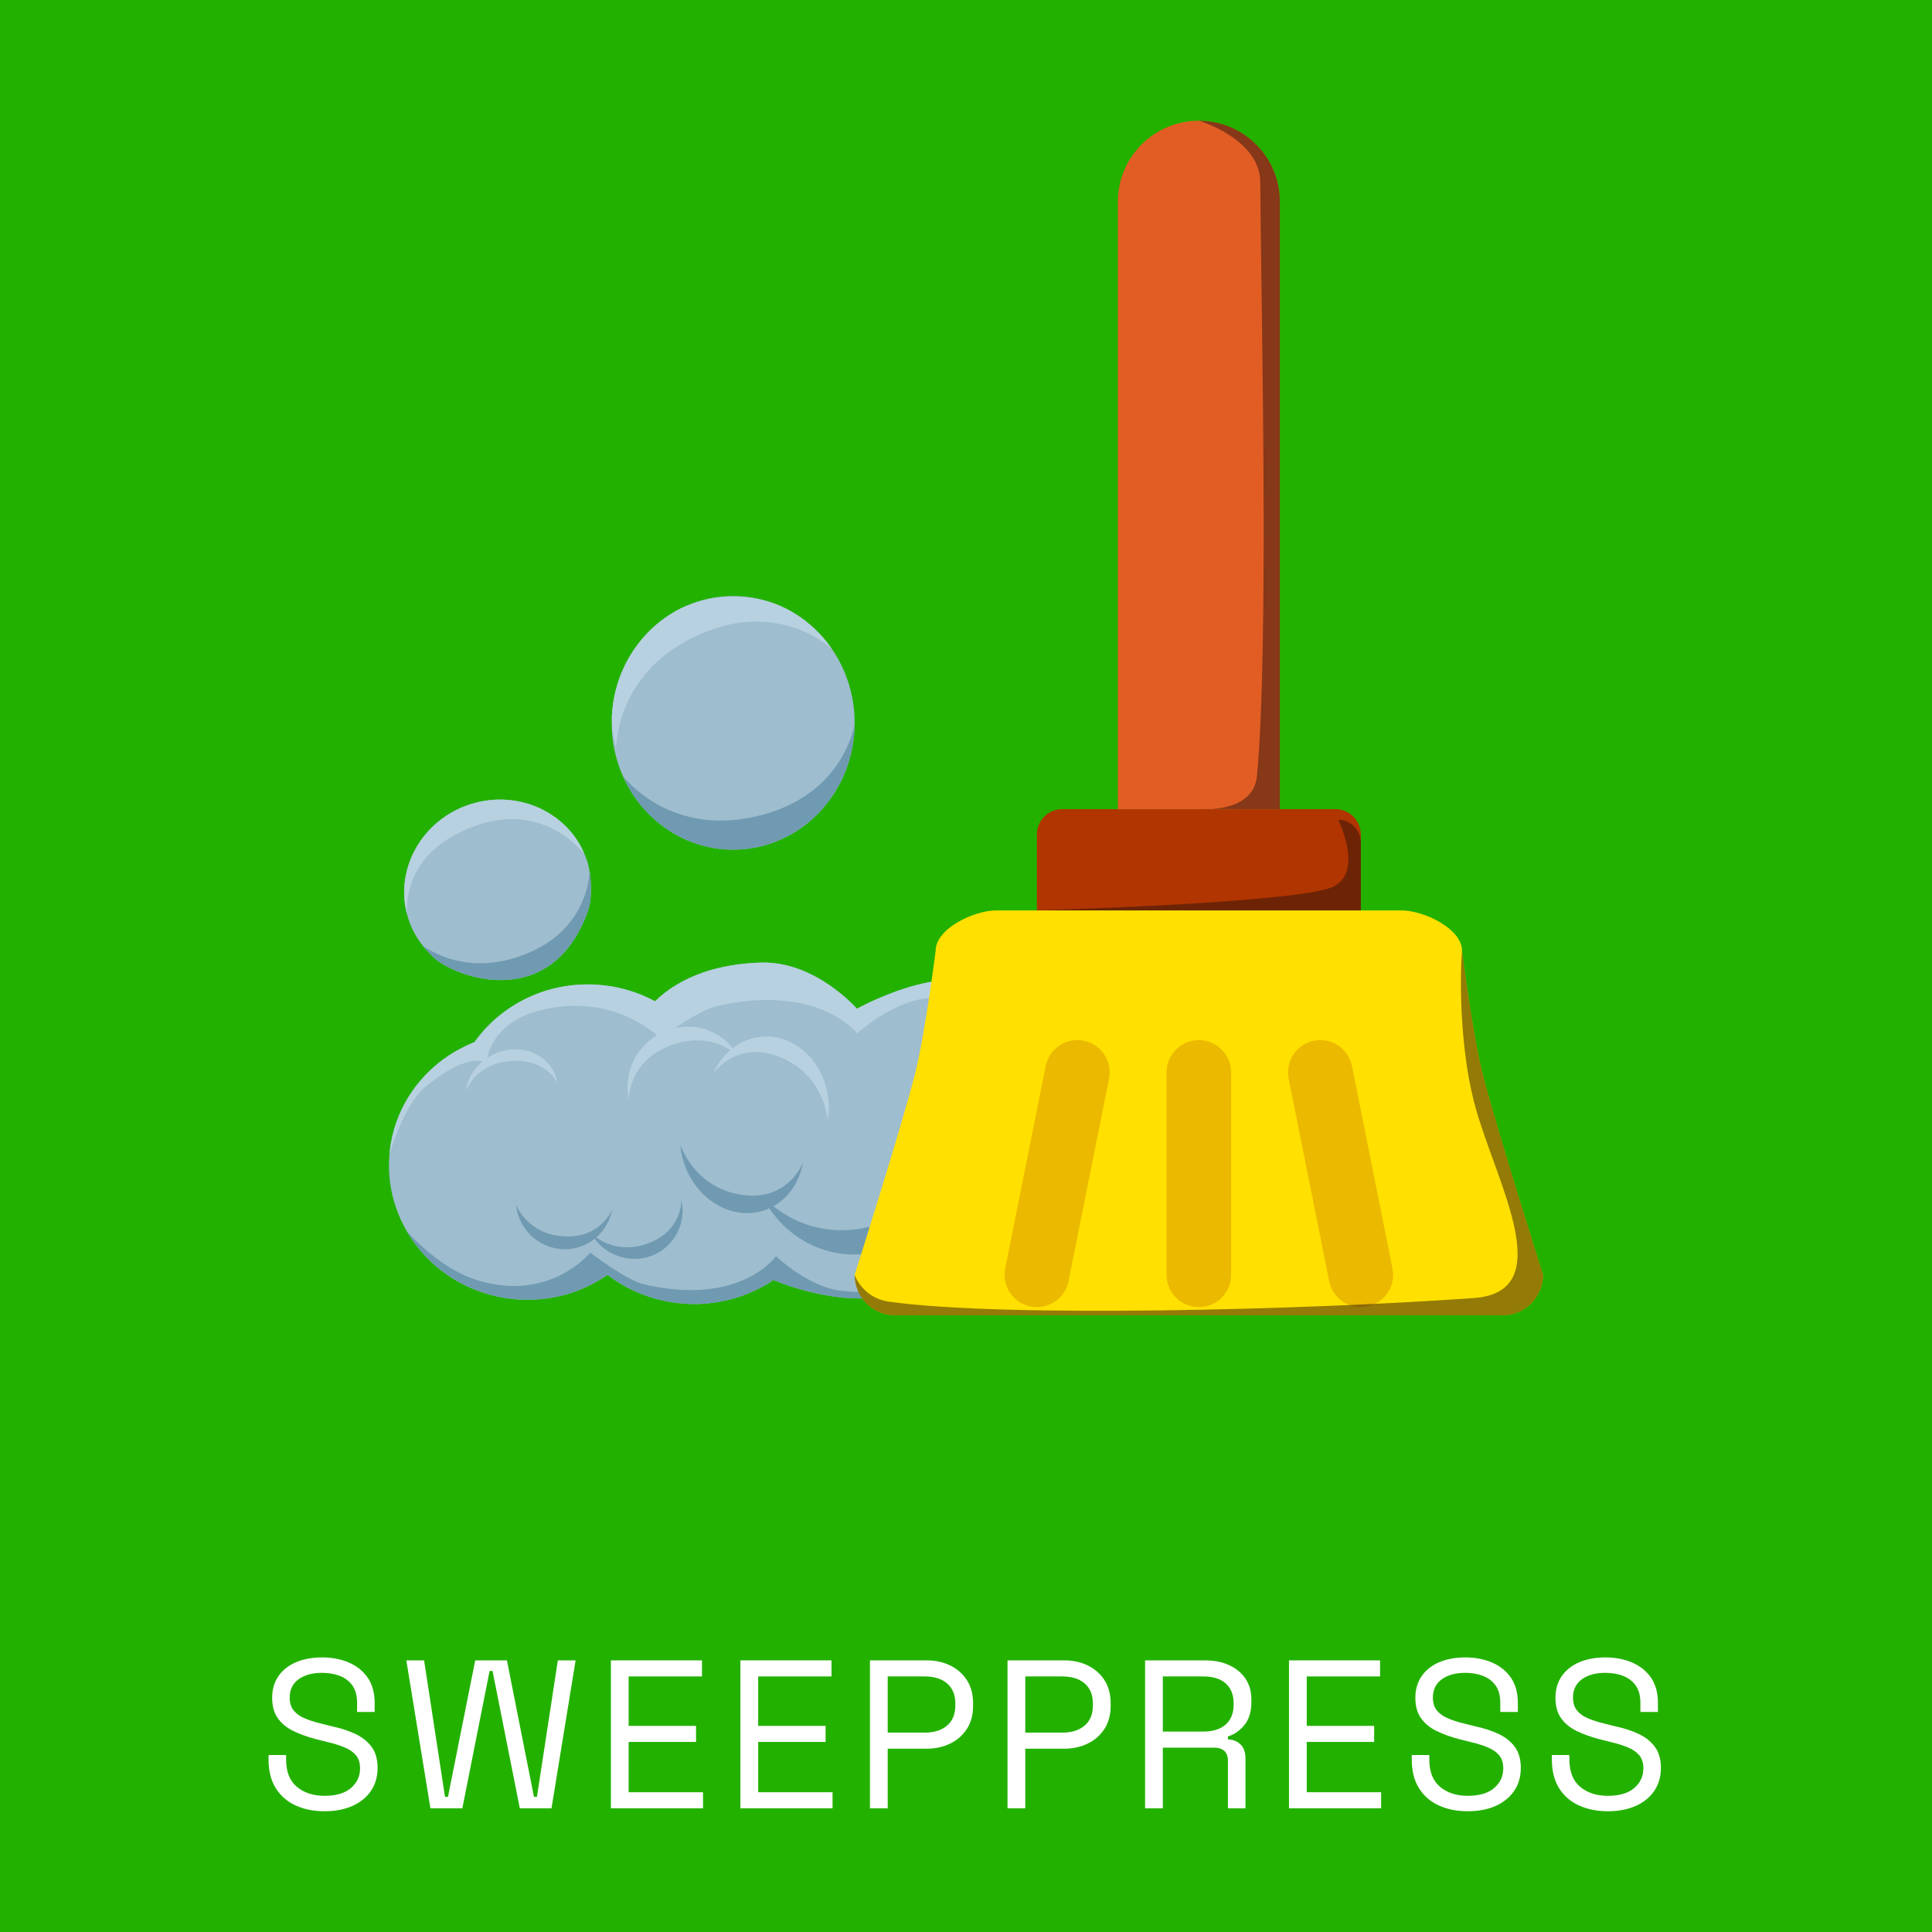 <?xml version="1.0" encoding="UTF-8" standalone="no"?>
<svg xmlns="http://www.w3.org/2000/svg" xmlns:xlink="http://www.w3.org/1999/xlink" xmlns:serif="http://www.serif.com/" width="1024px" height="1024px" version="1.1" xml:space="preserve" style="fill-rule:evenodd;clip-rule:evenodd;stroke-linecap:round;stroke-linejoin:round;stroke-miterlimit:1.5;">
  <rect width="100%" height="100%" fill="#333333" stroke="none"/>
  <g id="sweeppress-color">
    <rect x="0" y="0" width="1024" height="1024" style="fill:rgb(35,177,0);stroke:rgb(35,177,0);stroke-width:1px;"></rect>
    <path d="M172.024,960C166.349,960 161.272,958.992 156.792,956.976C152.312,954.96 148.784,951.917 146.208,947.848C143.632,943.779 142.344,938.683 142.344,932.56L142.344,930.208L151.64,930.208L151.64,932.56C151.64,939.056 153.544,943.891 157.352,947.064C161.16,950.237 166.051,951.824 172.024,951.824C178.147,951.824 182.813,950.443 186.024,947.68C189.235,944.917 190.84,941.445 190.84,937.264C190.84,934.352 190.112,932.037 188.656,930.32C187.2,928.603 185.165,927.203 182.552,926.12C179.939,925.037 176.877,924.085 173.368,923.264L167.544,921.808C162.989,920.613 158.957,919.157 155.448,917.44C151.939,915.723 149.195,913.464 147.216,910.664C145.237,907.864 144.248,904.261 144.248,899.856C144.248,895.451 145.349,891.643 147.552,888.432C149.755,885.221 152.853,882.757 156.848,881.04C160.843,879.323 165.453,878.464 170.68,878.464C175.981,878.464 180.741,879.379 184.96,881.208C189.179,883.037 192.501,885.725 194.928,889.272C197.355,892.819 198.568,897.28 198.568,902.656L198.568,907.36L189.272,907.36L189.272,902.656C189.272,898.848 188.469,895.787 186.864,893.472C185.259,891.157 183.056,889.44 180.256,888.32C177.456,887.2 174.264,886.64 170.68,886.64C165.528,886.64 161.384,887.779 158.248,890.056C155.112,892.333 153.544,895.563 153.544,899.744C153.544,902.507 154.216,904.747 155.56,906.464C156.904,908.181 158.808,909.581 161.272,910.664C163.736,911.747 166.685,912.699 170.12,913.52L175.944,914.976C180.499,915.947 184.587,917.272 188.208,918.952C191.829,920.632 194.723,922.909 196.888,925.784C199.053,928.659 200.136,932.411 200.136,937.04C200.136,941.669 198.979,945.701 196.664,949.136C194.349,952.571 191.083,955.24 186.864,957.144C182.645,959.048 177.699,960 172.024,960Z" style="fill:white;fill-rule:nonzero;"></path>
    <path d="M228.136,958.432L215.368,880.032L224.776,880.032L235.864,952.384L237.432,952.384L251.88,880.032L268.68,880.032L283.016,952.384L284.584,952.384L295.672,880.032L305.08,880.032L292.312,958.432L275.512,958.432L261.064,885.632L259.496,885.632L245.048,958.432L228.136,958.432Z" style="fill:white;fill-rule:nonzero;"></path>
    <path d="M323.784,958.432L323.784,880.032L372.056,880.032L372.056,888.544L333.192,888.544L333.192,914.752L368.92,914.752L368.92,923.264L333.192,923.264L333.192,949.92L372.616,949.92L372.616,958.432L323.784,958.432Z" style="fill:white;fill-rule:nonzero;"></path>
    <path d="M392.44,958.432L392.44,880.032L440.712,880.032L440.712,888.544L401.848,888.544L401.848,914.752L437.576,914.752L437.576,923.264L401.848,923.264L401.848,949.92L441.272,949.92L441.272,958.432L392.44,958.432Z" style="fill:white;fill-rule:nonzero;"></path>
    <path d="M461.096,958.432L461.096,880.032L491.112,880.032C495.816,880.032 500.016,880.947 503.712,882.776C507.408,884.605 510.339,887.2 512.504,890.56C514.669,893.92 515.752,897.989 515.752,902.768L515.752,904.224C515.752,908.928 514.651,912.979 512.448,916.376C510.245,919.773 507.277,922.368 503.544,924.16C499.811,925.952 495.667,926.848 491.112,926.848L470.504,926.848L470.504,958.432L461.096,958.432ZM470.504,918.336L490.104,918.336C495.107,918.336 499.064,917.085 501.976,914.584C504.888,912.083 506.344,908.555 506.344,904L506.344,902.88C506.344,898.325 504.907,894.797 502.032,892.296C499.157,889.795 495.181,888.544 490.104,888.544L470.504,888.544L470.504,918.336Z" style="fill:white;fill-rule:nonzero;"></path>
    <path d="M534.008,958.432L534.008,880.032L564.024,880.032C568.728,880.032 572.928,880.947 576.624,882.776C580.32,884.605 583.251,887.2 585.416,890.56C587.581,893.92 588.664,897.989 588.664,902.768L588.664,904.224C588.664,908.928 587.563,912.979 585.36,916.376C583.157,919.773 580.189,922.368 576.456,924.16C572.723,925.952 568.579,926.848 564.024,926.848L543.416,926.848L543.416,958.432L534.008,958.432ZM543.416,918.336L563.016,918.336C568.019,918.336 571.976,917.085 574.888,914.584C577.8,912.083 579.256,908.555 579.256,904L579.256,902.88C579.256,898.325 577.819,894.797 574.944,892.296C572.069,889.795 568.093,888.544 563.016,888.544L543.416,888.544L543.416,918.336Z" style="fill:white;fill-rule:nonzero;"></path>
    <path d="M606.92,958.432L606.92,880.032L638.616,880.032C643.469,880.032 647.744,880.872 651.44,882.552C655.136,884.232 658.029,886.621 660.12,889.72C662.211,892.819 663.256,896.533 663.256,900.864L663.256,902.096C663.256,907.248 662.024,911.317 659.56,914.304C657.096,917.291 654.184,919.307 650.824,920.352L650.824,921.92C653.512,921.995 655.733,922.872 657.488,924.552C659.243,926.232 660.12,928.752 660.12,932.112L660.12,958.432L650.824,958.432L650.824,933.232C650.824,930.992 650.208,929.275 648.976,928.08C647.744,926.885 645.896,926.288 643.432,926.288L616.328,926.288L616.328,958.432L606.92,958.432ZM616.328,917.776L637.72,917.776C642.872,917.776 646.848,916.525 649.648,914.024C652.448,911.523 653.848,908.032 653.848,903.552L653.848,902.768C653.848,898.288 652.467,894.797 649.704,892.296C646.941,889.795 642.947,888.544 637.72,888.544L616.328,888.544L616.328,917.776Z" style="fill:white;fill-rule:nonzero;"></path>
    <path d="M683.192,958.432L683.192,880.032L731.464,880.032L731.464,888.544L692.6,888.544L692.6,914.752L728.328,914.752L728.328,923.264L692.6,923.264L692.6,949.92L732.024,949.92L732.024,958.432L683.192,958.432Z" style="fill:white;fill-rule:nonzero;"></path>
    <path d="M777.944,960C772.269,960 767.192,958.992 762.712,956.976C758.232,954.96 754.704,951.917 752.128,947.848C749.552,943.779 748.264,938.683 748.264,932.56L748.264,930.208L757.56,930.208L757.56,932.56C757.56,939.056 759.464,943.891 763.272,947.064C767.08,950.237 771.971,951.824 777.944,951.824C784.067,951.824 788.733,950.443 791.944,947.68C795.155,944.917 796.76,941.445 796.76,937.264C796.76,934.352 796.032,932.037 794.576,930.32C793.12,928.603 791.085,927.203 788.472,926.12C785.859,925.037 782.797,924.085 779.288,923.264L773.464,921.808C768.909,920.613 764.877,919.157 761.368,917.44C757.859,915.723 755.115,913.464 753.136,910.664C751.157,907.864 750.168,904.261 750.168,899.856C750.168,895.451 751.269,891.643 753.472,888.432C755.675,885.221 758.773,882.757 762.768,881.04C766.763,879.323 771.373,878.464 776.6,878.464C781.901,878.464 786.661,879.379 790.88,881.208C795.099,883.037 798.421,885.725 800.848,889.272C803.275,892.819 804.488,897.28 804.488,902.656L804.488,907.36L795.192,907.36L795.192,902.656C795.192,898.848 794.389,895.787 792.784,893.472C791.179,891.157 788.976,889.44 786.176,888.32C783.376,887.2 780.184,886.64 776.6,886.64C771.448,886.64 767.304,887.779 764.168,890.056C761.032,892.333 759.464,895.563 759.464,899.744C759.464,902.507 760.136,904.747 761.48,906.464C762.824,908.181 764.728,909.581 767.192,910.664C769.656,911.747 772.605,912.699 776.04,913.52L781.864,914.976C786.419,915.947 790.507,917.272 794.128,918.952C797.749,920.632 800.643,922.909 802.808,925.784C804.973,928.659 806.056,932.411 806.056,937.04C806.056,941.669 804.899,945.701 802.584,949.136C800.269,952.571 797.003,955.24 792.784,957.144C788.565,959.048 783.619,960 777.944,960Z" style="fill:white;fill-rule:nonzero;"></path>
    <path d="M852.2,960C846.525,960 841.448,958.992 836.968,956.976C832.488,954.96 828.96,951.917 826.384,947.848C823.808,943.779 822.52,938.683 822.52,932.56L822.52,930.208L831.816,930.208L831.816,932.56C831.816,939.056 833.72,943.891 837.528,947.064C841.336,950.237 846.227,951.824 852.2,951.824C858.323,951.824 862.989,950.443 866.2,947.68C869.411,944.917 871.016,941.445 871.016,937.264C871.016,934.352 870.288,932.037 868.832,930.32C867.376,928.603 865.341,927.203 862.728,926.12C860.115,925.037 857.053,924.085 853.544,923.264L847.72,921.808C843.165,920.613 839.133,919.157 835.624,917.44C832.115,915.723 829.371,913.464 827.392,910.664C825.413,907.864 824.424,904.261 824.424,899.856C824.424,895.451 825.525,891.643 827.728,888.432C829.931,885.221 833.029,882.757 837.024,881.04C841.019,879.323 845.629,878.464 850.856,878.464C856.157,878.464 860.917,879.379 865.136,881.208C869.355,883.037 872.677,885.725 875.104,889.272C877.531,892.819 878.744,897.28 878.744,902.656L878.744,907.36L869.448,907.36L869.448,902.656C869.448,898.848 868.645,895.787 867.04,893.472C865.435,891.157 863.232,889.44 860.432,888.32C857.632,887.2 854.44,886.64 850.856,886.64C845.704,886.64 841.56,887.779 838.424,890.056C835.288,892.333 833.72,895.563 833.72,899.744C833.72,902.507 834.392,904.747 835.736,906.464C837.08,908.181 838.984,909.581 841.448,910.664C843.912,911.747 846.861,912.699 850.296,913.52L856.12,914.976C860.675,915.947 864.763,917.272 868.384,918.952C872.005,920.632 874.899,922.909 877.064,925.784C879.229,928.659 880.312,932.411 880.312,937.04C880.312,941.669 879.155,945.701 876.84,949.136C874.525,952.571 871.259,955.24 867.04,957.144C862.821,959.048 857.875,960 852.2,960Z" style="fill:white;fill-rule:nonzero;"></path>
    <g>
      <g id="Dust">
        <path d="M454.174,534.653C454.174,534.653 432.155,509.323 403.301,510.198C381.526,510.859 361.455,516.895 347.178,530.699C337.93,525.711 327.425,522.59 316.178,521.902C289.641,520.277 265.55,532.593 251.5,552.343C230.242,560.76 213.426,578.744 207.969,602.091C199.057,640.22 223.798,678.306 263.184,687.089C284.429,691.827 305.623,687.077 322.035,675.715C330.329,682.091 340.185,686.788 351.166,689.273C385.546,697.05 409.935,678.391 409.935,678.391C409.935,678.391 491.562,714.621 510.404,647.849C521.665,607.94 540.312,548.928 530.664,532.199C513.179,501.881 454.174,534.653 454.174,534.653Z" style="fill:rgb(158,189,206);"></path>
        <clipPath id="_clip1">
          <path d="M454.174,534.653C454.174,534.653 432.155,509.323 403.301,510.198C381.526,510.859 361.455,516.895 347.178,530.699C337.93,525.711 327.425,522.59 316.178,521.902C289.641,520.277 265.55,532.593 251.5,552.343C230.242,560.76 213.426,578.744 207.969,602.091C199.057,640.22 223.798,678.306 263.184,687.089C284.429,691.827 305.623,687.077 322.035,675.715C330.329,682.091 340.185,686.788 351.166,689.273C385.546,697.05 409.935,678.391 409.935,678.391C409.935,678.391 491.562,714.621 510.404,647.849C521.665,607.94 540.312,548.928 530.664,532.199C513.179,501.881 454.174,534.653 454.174,534.653Z"></path>
        </clipPath>
        <g clip-path="url(#_clip1)">
          <path d="M530.664,532.199C513.179,501.881 454.174,534.653 454.174,534.653C454.174,534.653 432.155,509.323 403.301,510.198C381.526,510.859 361.455,516.895 347.178,530.699C337.93,525.711 327.425,522.59 316.178,521.902C289.641,520.277 265.55,532.593 251.5,552.343C243.653,555.45 215.984,560.804 209.437,569.554C198.249,584.508 206.593,608.55 203.151,623.278C203.089,623.543 211.291,587.78 225.458,576.074C249.096,556.543 257.873,563.325 257.873,563.325C257.873,563.325 258.561,543.155 285.076,535.834C324.963,524.821 349.967,550.231 349.967,550.231C349.967,550.231 369.846,535.534 380.003,533.235C434.114,520.988 454.322,547.732 454.322,547.732C454.322,547.732 471.638,531.734 490.039,529.278C509.857,526.632 530.706,531.619 530.664,532.199Z" style="fill:rgb(183,209,224);"></path>
          <path d="M425.645,615.846C423.614,627.829 416.082,637.877 404.922,641.553C387.941,647.146 368.949,635.883 362.537,616.417C361.484,613.22 360.835,610 360.561,606.825C360.511,606.244 367.585,629.909 393.783,633.366C417.902,636.549 425.647,616.395 425.645,615.846Z" style="fill:rgb(112,154,177);"></path>
          <path d="M500.166,606.5C503.325,623.85 497.764,641.928 483.89,653.632C462.781,671.439 430.367,667.789 411.553,645.486C408.463,641.823 405.931,637.884 403.951,633.779C403.588,633.028 425.445,660.579 464.086,649.364C499.661,639.039 500.444,607.238 500.166,606.5Z" style="fill:rgb(112,154,177);"></path>
          <path d="M361.102,635.862C363.069,644.405 360.671,653.689 353.956,660.144C343.738,669.966 327.37,669.542 317.427,659.199C315.795,657.5 314.436,655.639 313.351,653.671C313.152,653.311 324.739,666.148 343.911,658.866C361.561,652.162 361.258,636.219 361.102,635.862Z" style="fill:rgb(112,154,177);"></path>
          <path d="M324.455,640.858C322.939,649.493 317.113,657.109 308.413,660.438C295.176,665.502 280.267,658.735 275.139,645.334C274.297,643.134 273.771,640.89 273.539,638.655C273.496,638.246 279.165,654.583 299.66,655.347C318.527,656.049 324.459,641.247 324.455,640.858Z" style="fill:rgb(112,154,177);"></path>
          <path d="M246.929,578.491C247.857,570.669 252.937,563.174 260.997,559.08C273.262,552.852 287.814,556.843 293.474,567.987C294.403,569.818 295.035,571.727 295.388,573.669C295.453,574.024 289.105,560.36 269.607,562.41C251.657,564.297 246.902,578.148 246.929,578.491Z" style="fill:rgb(183,209,224);"></path>
          <path d="M333.402,582.975C331.064,572.748 333.998,561.458 342.132,553.412C354.508,541.171 374.264,541.047 386.222,553.136C388.185,555.121 389.817,557.313 391.119,559.644C391.357,560.071 377.426,545.038 354.252,554.564C332.918,563.334 333.215,582.55 333.402,582.975Z" style="fill:rgb(183,209,224);"></path>
          <path d="M377.741,569.465C382.569,558.311 392.278,550.346 403.993,549.435C421.817,548.048 437.579,563.512 439.169,583.945C439.43,587.301 439.293,590.583 438.802,593.732C438.713,594.308 437.48,569.638 412.86,560.039C390.194,551.202 377.871,568.931 377.741,569.465Z" style="fill:rgb(183,209,224);"></path>
          <path d="M483.46,680.906C467.378,711.315 411.31,678.89 411.31,678.89C411.31,678.89 402.922,690.259 382.546,693.803C362.01,697.376 329.458,693.098 322.609,686.212C313.956,691.252 291.967,691.676 281.372,692.429C256.374,694.205 220.541,701.993 207.032,682.329C186.878,674.036 211.129,647.129 211.129,647.129C211.129,647.129 229.31,671.797 254.406,678.964C292.159,689.745 312.853,663.914 312.853,663.914C312.853,663.914 331.791,678.493 341.398,680.733C392.578,692.667 411.276,665.815 411.276,665.815C411.276,665.815 427.815,681.708 445.196,684.058C463.916,686.59 483.507,681.485 483.46,680.906Z" style="fill:rgb(112,154,177);"></path>
        </g>
        <path d="M311.627,482.814C314.082,475.968 313.521,463.658 311.304,456.678C303.323,431.554 275.576,417.913 249.38,426.235C223.184,434.556 208.396,461.709 216.376,486.833C218.979,495.027 223.575,501.587 229.753,507.387C241.188,518.122 292.231,536.904 311.627,482.814Z" style="fill:rgb(158,189,206);"></path>
        <clipPath id="_clip2">
          <path d="M311.627,482.814C314.082,475.968 313.521,463.658 311.304,456.678C303.323,431.554 275.576,417.913 249.38,426.235C223.184,434.556 208.396,461.709 216.376,486.833C218.979,495.027 223.575,501.587 229.753,507.387C241.188,518.122 292.231,536.904 311.627,482.814Z"></path>
        </clipPath>
        <g clip-path="url(#_clip2)">
          <path d="M312.461,459.88C316.293,476.784 311.454,495.25 298.072,508.193C277.71,527.887 245.23,527.387 225.586,507.076C222.36,503.741 219.679,500.077 217.542,496.196C217.152,495.486 240.036,520.709 278.147,505.867C313.233,492.202 312.767,460.585 312.461,459.88Z" style="fill:rgb(112,154,177);"></path>
          <path d="M217.453,495.345C216.133,477.733 194.79,469.297 233.956,431.803C254.612,412.03 287.309,417.763 303.319,440.49C305.948,444.222 308.009,448.232 309.517,452.406C309.793,453.17 289.134,423.962 251.437,437.911C204.232,455.379 217.258,494.595 217.453,495.345Z" style="fill:rgb(183,209,224);"></path>
        </g>
        <ellipse cx="388.588" cy="383.118" rx="64.389" ry="67.216" style="fill:rgb(158,189,206);"></ellipse>
        <clipPath id="_clip3">
          <ellipse cx="388.588" cy="383.118" rx="64.389" ry="67.216"></ellipse>
        </clipPath>
        <g clip-path="url(#_clip3)">
          <path d="M443.819,346.822C432.529,328.477 412.057,316.206 388.697,316.206C353.154,316.206 324.297,344.614 324.297,379.604C324.297,385.35 325.075,390.919 326.533,396.213C326.8,397.181 325.438,355.029 372.757,335.431C416.321,317.388 443.48,345.931 443.819,346.822Z" style="fill:rgb(183,209,224);"></path>
          <path d="M453.667,379.399C455.931,400.82 447.214,423.039 428.717,437.306C400.571,459.012 360.372,454.141 339.003,426.434C335.494,421.884 332.71,417 330.631,411.917C330.251,410.987 354.915,445.197 404.354,431.818C449.869,419.5 453.943,380.311 453.667,379.399Z" style="fill:rgb(112,154,177);"></path>
        </g>
      </g>
      <g id="Broom">
        <path d="M549.56,442.285C549.56,434.882 555.571,428.871 562.975,428.871L707.85,428.871C715.253,428.871 721.264,434.882 721.264,442.285L721.264,482.528L549.56,482.528L549.56,442.285Z" style="fill:rgb(177,53,0);"></path>
        <path d="M495.903,503.991C495.903,492.146 516.251,482.528 528.097,482.528L742.727,482.528C754.573,482.528 774.922,492.146 774.922,503.991C774.922,503.991 780.376,547.271 785.653,568.38C792.807,596.998 817.848,675.695 817.848,675.695C817.848,687.541 808.23,697.158 796.385,697.158L474.44,697.158C462.594,697.158 452.977,687.541 452.977,675.695C452.977,675.695 478.017,596.998 485.171,568.38C490.449,547.271 495.903,503.991 495.903,503.991Z" style="fill:rgb(255,224,0);"></path>
        <path d="M618.303,568.38C618.303,558.937 625.969,551.271 635.412,551.271C644.855,551.271 652.521,558.937 652.521,568.38L652.521,675.695C652.521,685.138 644.855,692.804 635.412,692.804C625.969,692.804 618.303,685.138 618.303,675.695L618.303,568.38Z" style="fill:rgb(235,185,0);"></path>
        <path d="M554.246,565.025C556.098,555.765 565.119,549.751 574.379,551.603C583.638,553.455 589.652,562.476 587.8,571.736L566.337,679.051C564.485,688.31 555.464,694.324 546.205,692.472C536.945,690.62 530.931,681.599 532.783,672.34L554.246,565.025Z" style="fill:rgb(235,185,0);"></path>
        <path d="M683.024,571.736C681.172,562.476 687.186,553.455 696.446,551.603C705.705,549.751 714.726,555.765 716.578,565.025L738.041,672.34C739.893,681.599 733.879,690.62 724.62,692.472C715.36,694.324 706.339,688.31 704.487,679.051L683.024,571.736Z" style="fill:rgb(235,185,0);"></path>
        <path d="M678.338,106.926C678.338,83.234 659.104,64 635.412,64C611.721,64 592.486,83.234 592.486,106.926L592.486,428.871L678.338,428.871L678.338,106.926Z" style="fill:rgb(226,93,36);"></path>
        <path d="M678.338,106.926L678.338,428.871L592.486,428.871L592.486,106.926C592.486,83.234 611.721,64 635.412,64C659.104,64 678.338,83.234 678.338,106.926ZM626.705,106.926L626.705,394.652L644.12,394.652L644.12,106.926C644.12,102.12 640.218,98.218 635.412,98.218C630.606,98.218 626.705,102.12 626.705,106.926Z" style="fill:none;"></path>
        <path d="M452.977,675.695C452.977,675.695 456.94,687.883 471.179,689.904C531.508,698.468 693.148,694.317 781.161,687.993C827.004,684.699 792.601,625.988 781.861,586.267C771.349,547.39 774.922,501.092 774.922,503.991C774.922,503.991 780.376,547.271 785.653,568.38C792.807,596.998 817.848,675.695 817.848,675.695C817.848,687.541 808.23,697.158 796.385,697.158L474.44,697.158C462.594,697.158 452.977,687.541 452.977,675.695Z" style="fill:rgb(42,21,13);fill-opacity:0.5;"></path>
        <path d="M452.977,675.695C452.977,675.695 456.94,687.883 471.179,689.904C531.508,698.468 693.148,694.317 781.161,687.993C827.004,684.699 792.601,625.988 781.861,586.267C771.349,547.39 774.922,501.092 774.922,503.991C774.922,503.991 780.376,547.271 785.653,568.38C792.807,596.998 817.848,675.695 817.848,675.695C817.848,687.541 808.23,697.158 796.385,697.158L474.44,697.158C462.594,697.158 452.977,687.541 452.977,675.695Z" style="fill:none;"></path>
        <path d="M549.56,482.528C549.56,482.528 677.366,478.974 703.981,470.966C724.414,464.818 709.252,434.479 709.252,434.479C715.882,434.479 721.264,439.861 721.264,446.491L721.264,482.528L549.56,482.528Z" style="fill:rgb(42,21,13);fill-opacity:0.5;"></path>
        <path d="M635.412,64C635.808,64 667.776,73.828 667.957,96.372C668.535,168.199 672.607,343.083 666.214,411.217C664.379,430.774 637.64,428.77 638.002,428.771C650.335,428.779 665.798,428.818 678.338,428.871L678.338,106.926C678.338,83.234 659.104,64 635.412,64Z" style="fill:rgb(42,21,13);fill-opacity:0.5;"></path>
        <path d="M635.412,64C659.104,64 678.338,83.234 678.338,106.926L678.338,428.871C667.138,428.824 653.606,428.788 642.055,428.775C649.529,428.412 664.842,425.848 666.214,411.217C672.607,343.083 668.535,168.199 667.957,96.372C667.776,73.828 635.808,64 635.412,64ZM638.002,428.771C639.32,428.772 640.673,428.773 642.055,428.775C639.672,428.891 638.086,428.783 638.002,428.771Z" style="fill:none;"></path>
      </g>
    </g>
  </g>
</svg>
